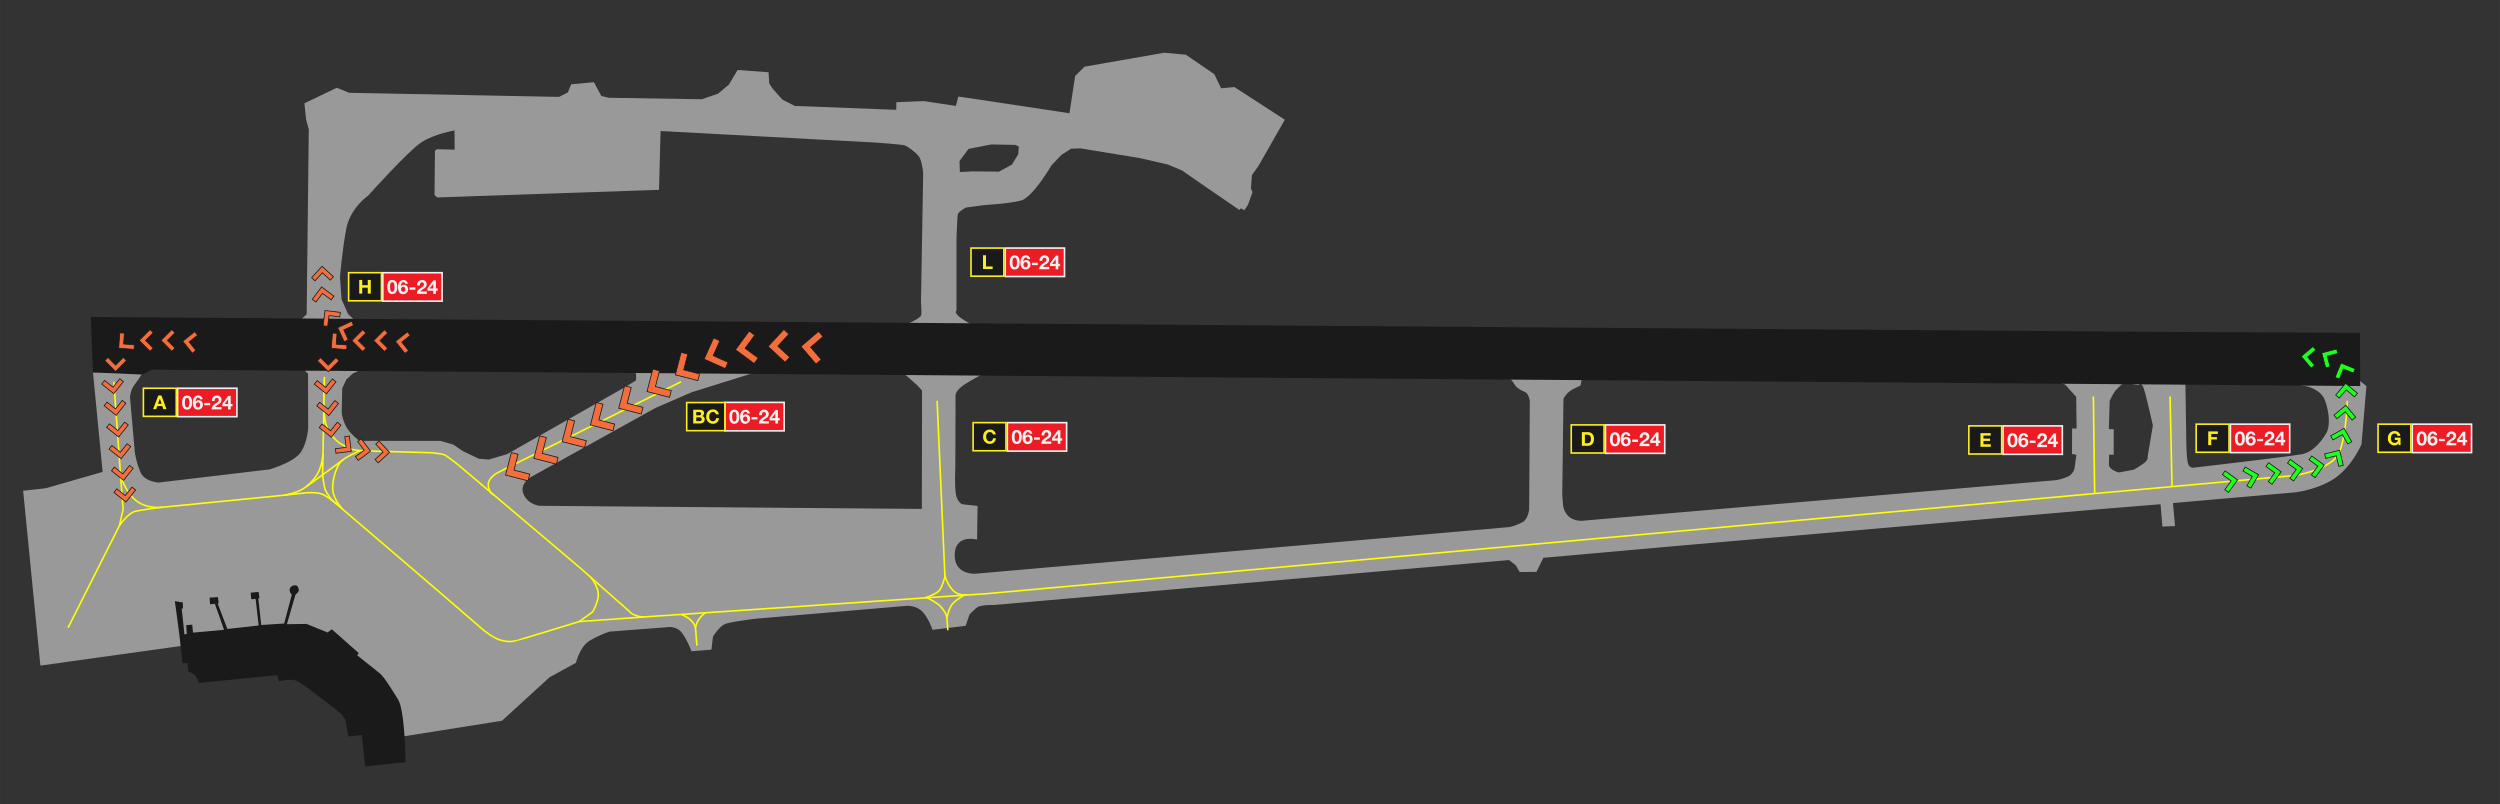 <svg viewBox="0 0 1553.93 500.04" height="176.4mm" width="548.19mm" xmlns="http://www.w3.org/2000/svg"><rect x="0" y="0" width="1553.93" height="500.04" fill="#333333" stroke="none"/><defs><style>.cls-1{fill:#999;}.cls-2,.cls-6{fill:#1a1a1a;}.cls-3{fill:none;stroke:#ff0;}.cls-3,.cls-4,.cls-6,.cls-8,.cls-9{stroke-miterlimit:10;}.cls-4{fill:#ed1c24;stroke:#f2f2f2;}.cls-5{fill:#f2f2f2;}.cls-6{stroke:#fcee21;}.cls-7{fill:#fcee21;}.cls-8{fill:#f36d3d;}.cls-8,.cls-9{stroke:#1a1a1a;stroke-width:0.5px;}.cls-9{fill:#1dff1d;}</style></defs><g data-name="Layout taxi" id="Layout_taxi"><path d="M57.78,231.5l6,61.83L28.49,303.48l-14.12,1.57L25.09,413.73l86-12,76.76-9.7,43.45,32.6,15.18,33.76L312,448l29.55-27,16.43-9s2.35-10,8.5-13.72a65.18,65.18,0,0,1,12.41-5.69l35.45-2.7a10.32,10.32,0,0,1,8.05,1.92c3.54,2.9,7.44,13,7.44,13l12.38-1,.94-8.13s4-6.42,7.71-7.85,18.86-3.25,18.86-3.25l93.87-8s5.73-.36,9.59,3.46,6.43,11.44,6.43,11.44L600.21,389l2.4-7a42.05,42.05,0,0,1,4.68-4.39c2.31-1.78,10.15-1.54,10.15-1.54L938,348.11l4.18,3.3,2.4,4.15,10.46-.09,4.26-8.74,83.43-7.43,261.37-22.73,38.83-3.15,1.18,13.88,7.83-.3-1.28-14.3L1427,306s15.72-2,25.78-9.87,15.07-20,15.07-20l3.06-36.14-4.74-3.83L1422.06,238l11.11,2s9.41,1.67,12.07,9.08,3.13,15.89.8,20-7.78,11.79-15.12,13.21-66.66,8.31-66.66,8.31a3.33,3.33,0,0,1-4-1.79c-1.18-2.69-1.3-13.41-1.3-13.41l-.56-37-40.5-6.07,8.1,6.62,3.39.52s1.62-2.86,3.3,2.56,5.49,22.42,5.49,22.42l-3.25,19.31s.52,1.92-2,3.91a66.46,66.46,0,0,1-6.59,4.27l-9.25,1.73s-6.31-1.59-6.23-5,.11-6.06.11-6.06l2.85,0,0-15.81-3-.07.5-17.46s2-4.64,3.81-6.71a76.81,76.81,0,0,1,5.64-5.39l-49.32-2.82,12.23,4.73,6.84,7.62.24,19.7-2.77-.12-.1,15.94,2.74.46-1.18,8.51a8.13,8.13,0,0,1-3.49,4.77,33,33,0,0,1-7.76,2.48l-295.29,25.3s-5.11,0-8-2.89a11.79,11.79,0,0,1-3.31-6.48l-.55-6.69.76-59.84a15.72,15.72,0,0,1,4.32-5,52.39,52.39,0,0,1,6.19-3.1l2.17-9.68-55.57,2.91,10.44,3,3,4.31a17.71,17.71,0,0,0,5.14,3.19c2.93,1.11,3.39,6,3.39,6l-.4,66.94s-.56,6.06-3.93,8.06a34.47,34.47,0,0,1-8.16,3.13L606.21,356.62s-12.92.84-12.78-11.63,12.3-9.83,12.3-9.83l1.61.11.27-20.81-9.34-1s-2.36-.61-3.73-4.71-.75-17.56-.75-17.56l.15-44.23s-1.23-3.35,5.4-7.86a128.49,128.49,0,0,1,16.31-8.83l-63.59-4.09,11.6,7.53,6.46,5.78,3,3.26L573,316.33l-237.9-1.93s-7.22-1-9.77-7.48,4.95-10.56,4.95-10.56l77.17-42.8,22.59-9.78,43.87-13.71-80.52-1.31,2,3.85-.08,3.86-7.4,4.49L315.2,282.28l-11.31,3.35-6.2-.47-9.95-4.74-6-4.08-8-2.29-50.29,0s-6.22-4.42-8.68-9.64-2.37-8.4-2.37-8.4l.3-14.61,2.55-5.49,3.9-3.64,5.78-2.78-37.41-3.62,2.58,5.3,1.33,1,.12,33.68s-.56,9.84-5,15.76-19,10.16-19,10.16l-69,8.18s-8.51-.53-11.09-6.12a54.35,54.35,0,0,1-3.65-12.55l-3-34.21a14.84,14.84,0,0,1,2.67-7.76c2.61-3.49,6.8-9.83,6.8-9.83Z" class="cls-1"></path><path d="M778.49,119.52l-.93-2.53.61-8.16,3.89-5.41,16.55-29-31.33-20.3-8.29.74-4.18-8.73L737.08,34l-13.46-1.22-49.45,8.65-5.89,5.78L664.74,70.4l-54-8.18L595.65,60l-1.48,5.84-20-3-17,.69-.1,4.74-63-2.42-7.72-3.89-6-6.72-2.21-3.32-.44-7-19.21-1.42-5.45,9.08-6.69,5.63-10.15,3.49-57.74-.92-4.72-1.14-4.58-8.53L355,52.41l-2,5-5.48,2.82L217,57.68l-7.66-3.14-20.12,9.67,1,9.93,1.7,6.3-1.31,114.91L187.7,198l.76,3.93,36.71,1.72-8.86-8.51-4-9.05-1-13.88s1.43-17.27,3.95-30.17,13.53-20.42,13.53-20.42,25-27.85,33.06-33.12S282.5,81.1,282.5,81.1L282.6,93l-11.08-.24-1.18,1-.26,27.39,1.69,1.58,137.86-4.74.95-36.56,134.2,7.21s15.3,1.13,17.29,1.65,7,4.23,9.09,7,2.65,10.53,2.65,10.53l-1.35,80s.56,6.57.07,8.22-7.11,4.66-7.11,4.66l-11,6.43,59.5.15s-12.14-6.32-16.76-9.68-2.63-4.65-2.63-4.65V148.47s.44-13.92.85-15.44,5-4,5-4l11.27-1.55s15.73-.89,23-2.83,19-22,19-22l6.09-6.36,6-3.87,5.82-.21,36.64,6,17.62,4,9,3.8,9.19,6.41,26.32,18.07,1-1,2.13,1.14,2.28-3.39M629,102.29l-8.07,4.42-16.23-.19-8.08.42-.19-6.87,5.53-7.5,14.17-2.78,14,.25.89,0,2.21,1-.3,4.79Z" class="cls-1"></path><path d="M108.65,373.67l.69,4.78,2.13,16.07,2,17.76,3-.27.6,5.35s3.69,1.22,4.85,3.36a32.39,32.39,0,0,1,1.76,3.76l48.49-4.81,1.34,3.85s6.77-2,11-.28,28,20.87,28,20.87l2.26,3.53,1.72,10.13,8.36-.86L227,476.38l25.08-2.6s-.3-32-4.66-39-8.7-14.11-11.54-16.38S222,407.31,222,407.31l1-1.34-16.77-14.83-2.66,2-13.05-5.33-12.2.18,5.3-18.32s2.49-2,2.12-3.13-.56-2.83-2.4-2.73-3.15,1.07-3.3,2.75a4,4,0,0,0,1.35,3l-4.76,18-14.27.94-1.82-16.59.76-.06-.6-3.93-4.93.5.39,4,2.72-.09,1.89,16.46-19.47,2.16-6-15.81.62-.15-.46-3.84-5.19.34.28,4.14,3-.31,5.72,16.16-19.3,1.74-.5-4.93-3.72.27.35,5.46-1.46.34-1.72-16.17.81.14-.09-3.88Z" class="cls-2"></path><polyline points="56.38 197.03 57.78 231.5 88.61 232.82 94.05 229.78 310.38 231.23 1467.05 239.95 1466.9 206.9 1343.36 206.29" class="cls-2"></polyline><g id="Taxiways"><polyline points="70.74 237.29 75.44 302.41 76.53 316.71 74.19 326.8 42.29 390.19" class="cls-3"></polyline><path d="M74.19,326.79s5.36-8,10-9,14-2.24,14-2.24l76.28-7.53,15.79-1.68s6.65-.7,10.44,1,10.73,7.86,10.73,7.86L269.61,365l28.71,24.77s7,6.56,13.15,8.21,9.08.17,9.26.28S360,386.35,360,386.35l15.41-1.07,28.54-2.06,208.92-14.17,813.94-73.53s22.16-3.7,26.91-13.72,5.27-32.7,5.27-32.7" class="cls-3"></path><path d="M582.47,249.1l4.87,109.38s-1.55,6.17-3.47,8.51-8.07,4.28-8.07,4.28,6.56,3.24,8.64,5.5,3.91,4.91,4.09,7.29.61,7.7.61,7.7" class="cls-3"></path><path d="M600.87,369.57a9.3,9.3,0,0,1-8.48-2.59,19.31,19.31,0,0,1-5-9.38" class="cls-3"></path><path d="M588.53,384.06s1.18-5.94,3.43-8.59,7.66-5.78,7.66-5.78" class="cls-3"></path><path d="M423.34,381.9s4.65,1.73,6.67,4.26a10.48,10.48,0,0,1,2.29,4.06l.86,11.1" class="cls-3"></path><path d="M438.47,380.88a16.5,16.5,0,0,0-4.44,4.66,15.32,15.32,0,0,0-1.73,4.68" class="cls-3"></path><path d="M400.05,383.5a13.46,13.46,0,0,1-4.93-1c-3.12-1.11-3.6-2.18-3.6-2.18l-24.76-21.83-7.63-6.73L284.9,289s-6.29-4.91-8.11-6-9.09-1.59-9.09-1.59l-43.78-1.25s-9.11,3.61-12.07,6.83-5.56,12.11-5,17.88,6,11.4,6,11.4l-6.45-5.37s-3.28-4.09-4.23-6.52-1.65-9.33-1.65-9.33l.62-33.66.5-27.08s-1.08,21.51.86,29,8.82,12.31,8.82,12.31,5.93,3.33,8.2,3.87l4.45.68,1,0" class="cls-3"></path><path d="M306.62,307.61l-1.68-1.43s-2.28-3.93-1.17-6.74,4.43-5,4.43-5l6.46-3.37,108.68-53.78" class="cls-3"></path><path d="M176.62,307.83s7.74-1.17,12.61-4.54,24.18-17.62,24.18-17.62" class="cls-3"></path><path d="M190.23,302.59s5.61-4.27,8-9.81a31.41,31.41,0,0,0,2.48-10.68" class="cls-3"></path><path d="M101.28,315.29s-9.68,1.41-16.66-4.06-9.68-15.78-9.68-15.78" class="cls-3"></path><path d="M367.19,358.88s6.25,6.93,4.33,13.76-3.64,8.11-3.64,8.11l-7.91,5.6" class="cls-3"></path></g><rect height="17.69" width="36.85" y="241.32" x="110.4" class="cls-4"></rect><path d="M116.29,245.85c1.69,0,3.11,1.07,3.11,4.36s-1.42,4.43-3.11,4.43-3.09-1.06-3.09-4.43S114.62,245.85,116.29,245.85Zm0,7.38c1.4,0,1.4-2.07,1.4-3s0-2.94-1.4-2.94-1.38,2.06-1.38,2.94S114.91,253.23,116.29,253.23Z" class="cls-5"></path><path d="M124.34,248.19a1.21,1.21,0,0,0-1.13-1.05c-1.25,0-1.57,1.63-1.62,2.58l0,0a2.16,2.16,0,0,1,1.91-.94,2.7,2.7,0,0,1,1.94.87,2.89,2.89,0,0,1,.65,1.88,2.93,2.93,0,0,1-3,3.09c-2.56,0-3.25-2.23-3.25-4.37s.92-4.42,3.32-4.42a2.58,2.58,0,0,1,2.74,2.34Zm-2.6,3.47a1.46,1.46,0,0,0,1.37,1.57,1.42,1.42,0,0,0,1.29-1.55c0-.79-.41-1.59-1.29-1.59A1.4,1.4,0,0,0,121.74,251.66Z" class="cls-5"></path><path d="M127,250.44h3.63v1.47H127Z" class="cls-5"></path><path d="M131.73,249.27c-.06-1.93,1-3.42,3.06-3.42a2.69,2.69,0,0,1,2.9,2.65,3,3,0,0,1-1.51,2.56,9.32,9.32,0,0,0-2.44,1.94h4v1.47h-6.2c0-1.95,1.2-2.79,2.66-3.78.75-.5,1.76-1,1.78-2.06a1.22,1.22,0,0,0-1.27-1.3c-1,0-1.34,1-1.34,1.94Z" class="cls-5"></path><path d="M141.76,252.52h-3.57V251l3.67-4.93h1.53v5.08h1.12v1.42h-1.12v1.95h-1.63Zm0-4.35h0l-2.18,2.93h2.22Z" class="cls-5"></path><rect height="17.47" width="20.41" y="241.32" x="89.13" class="cls-6"></rect><path d="M98.39,245.8h1.92l3.19,8.51h-2l-.64-1.89H97.73l-.67,1.89H95.17ZM98.22,251h2.2l-1.07-3.12h0Z" class="cls-7"></path><rect height="17.69" width="36.85" y="169.5" x="237.94" class="cls-4"></rect><path d="M243.83,174c1.69,0,3.11,1.06,3.11,4.35s-1.42,4.43-3.11,4.43-3.09-1.06-3.09-4.43S242.16,174,243.83,174Zm0,7.37c1.4,0,1.4-2.06,1.4-3s0-2.94-1.4-2.94-1.38,2.06-1.38,2.94S242.45,181.41,243.83,181.41Z" class="cls-5"></path><path d="M251.88,176.38a1.2,1.2,0,0,0-1.13-1c-1.25,0-1.57,1.63-1.62,2.57l0,0a2.16,2.16,0,0,1,1.91-.94,2.68,2.68,0,0,1,1.94.87,2.9,2.9,0,0,1,.66,1.88,2.94,2.94,0,0,1-3,3.09c-2.56,0-3.25-2.23-3.25-4.37s.92-4.41,3.32-4.41a2.58,2.58,0,0,1,2.74,2.34Zm-2.59,3.46a1.45,1.45,0,0,0,1.36,1.57,1.41,1.41,0,0,0,1.29-1.54c0-.8-.41-1.6-1.29-1.6A1.39,1.39,0,0,0,249.29,179.84Z" class="cls-5"></path><path d="M254.55,178.62h3.63v1.47h-3.63Z" class="cls-5"></path><path d="M259.27,177.45a3,3,0,0,1,3.07-3.41,2.69,2.69,0,0,1,2.89,2.64,3,3,0,0,1-1.51,2.56,9.12,9.12,0,0,0-2.43,1.94h4v1.47h-6.2c0-2,1.2-2.78,2.66-3.77.75-.51,1.77-1,1.78-2.07a1.22,1.22,0,0,0-1.27-1.3c-1,0-1.34,1.05-1.34,1.94Z" class="cls-5"></path><path d="M269.3,180.7h-3.57v-1.57l3.67-4.93h1.53v5.09h1.12v1.41h-1.12v2H269.3Zm0-4.35h0l-2.18,2.94h2.22Z" class="cls-5"></path><rect height="17.47" width="20.41" y="169.5" x="216.67" class="cls-6"></rect><path d="M223.28,174h1.87v3.26h3.44V174h1.87v8.5h-1.87v-3.67h-3.44v3.67h-1.87Z" class="cls-7"></path><rect height="17.69" width="36.85" y="262.71" x="626.13" class="cls-4"></rect><path d="M632,267.24c1.69,0,3.11,1.07,3.11,4.36S633.71,276,632,276s-3.09-1.06-3.09-4.43S630.35,267.24,632,267.24Zm0,7.38c1.4,0,1.4-2.06,1.4-3s0-2.94-1.4-2.94-1.38,2.06-1.38,2.94S630.64,274.62,632,274.62Z" class="cls-5"></path><path d="M640.07,269.59a1.21,1.21,0,0,0-1.14-1c-1.24,0-1.56,1.62-1.61,2.57l0,0a2.16,2.16,0,0,1,1.91-.94,2.7,2.7,0,0,1,1.94.87,2.89,2.89,0,0,1,.65,1.88,2.93,2.93,0,0,1-3,3.09c-2.56,0-3.25-2.23-3.25-4.37s.92-4.42,3.32-4.42a2.59,2.59,0,0,1,2.74,2.35Zm-2.6,3.46a1.46,1.46,0,0,0,1.37,1.57,1.42,1.42,0,0,0,1.29-1.55c0-.79-.41-1.59-1.29-1.59A1.4,1.4,0,0,0,637.47,273.05Z" class="cls-5"></path><path d="M642.74,271.83h3.63v1.47h-3.63Z" class="cls-5"></path><path d="M647.46,270.66c-.06-1.93,1-3.42,3.06-3.42a2.69,2.69,0,0,1,2.9,2.65,3,3,0,0,1-1.51,2.56,9.32,9.32,0,0,0-2.44,1.94h4v1.47h-6.21c0-1.95,1.21-2.79,2.67-3.78.75-.5,1.76-1,1.78-2.06a1.22,1.22,0,0,0-1.27-1.3c-1,0-1.34,1-1.34,1.94Z" class="cls-5"></path><path d="M657.49,273.91h-3.57v-1.57l3.66-4.93h1.54v5.08h1.12v1.42h-1.12v1.95h-1.63Zm0-4.35h0l-2.18,2.93h2.22Z" class="cls-5"></path><rect height="17.47" width="20.41" y="262.71" x="604.85" class="cls-6"></rect><path d="M617.14,270.06a1.84,1.84,0,0,0-1.86-1.5c-1.68,0-2.31,1.44-2.31,2.92s.63,2.85,2.31,2.85a1.91,1.91,0,0,0,1.93-1.9H619a3.59,3.59,0,0,1-3.74,3.48,4.11,4.11,0,0,1-4.18-4.43c0-2.52,1.55-4.49,4.18-4.49a3.46,3.46,0,0,1,3.67,3.07Z" class="cls-7"></path><rect height="17.69" width="36.85" y="154.19" x="624.82" class="cls-4"></rect><path d="M630.71,158.73c1.69,0,3.11,1.06,3.11,4.36s-1.42,4.43-3.11,4.43-3.09-1.07-3.09-4.43S629,158.73,630.71,158.73Zm0,7.37c1.4,0,1.4-2.06,1.4-3s0-3-1.4-3-1.38,2.07-1.38,3S629.33,166.1,630.71,166.1Z" class="cls-5"></path><path d="M638.76,161.07a1.2,1.2,0,0,0-1.13-1c-1.25,0-1.57,1.63-1.62,2.57l0,0a2.15,2.15,0,0,1,1.91-1,2.68,2.68,0,0,1,1.94.87,2.91,2.91,0,0,1,.66,1.89,2.94,2.94,0,0,1-3,3.09c-2.56,0-3.25-2.24-3.25-4.37s.92-4.42,3.32-4.42a2.58,2.58,0,0,1,2.74,2.34Zm-2.59,3.46a1.45,1.45,0,0,0,1.36,1.57,1.41,1.41,0,0,0,1.29-1.54c0-.8-.41-1.59-1.29-1.59A1.38,1.38,0,0,0,636.17,164.53Z" class="cls-5"></path><path d="M641.43,163.32h3.63v1.47h-3.63Z" class="cls-5"></path><path d="M646.15,162.14a3,3,0,0,1,3.07-3.41,2.69,2.69,0,0,1,2.89,2.64,3,3,0,0,1-1.51,2.56,9.32,9.32,0,0,0-2.43,1.94h4v1.48H646c0-2,1.2-2.79,2.66-3.78.75-.51,1.77-1,1.78-2.06a1.22,1.22,0,0,0-1.27-1.31c-1,0-1.34,1.05-1.34,1.94Z" class="cls-5"></path><path d="M656.18,165.39h-3.57v-1.57l3.67-4.92h1.53V164h1.12v1.41h-1.12v2h-1.63Zm0-4.34h0L654,164h2.22Z" class="cls-5"></path><rect height="17.47" width="20.41" y="154.19" x="603.55" class="cls-6"></rect><path d="M611,158.68h1.87v6.94h4.15v1.57h-6Z" class="cls-7"></path><rect height="17.69" width="36.85" y="264.11" x="997.91" class="cls-4"></rect><path d="M1003.8,268.64c1.69,0,3.11,1.06,3.11,4.36s-1.42,4.43-3.11,4.43-3.09-1.06-3.09-4.43S1002.13,268.64,1003.8,268.64Zm0,7.38c1.4,0,1.4-2.07,1.4-3s0-2.95-1.4-2.95-1.38,2.07-1.38,2.95S1002.42,276,1003.8,276Z" class="cls-5"></path><path d="M1011.85,271a1.21,1.21,0,0,0-1.13-1.05c-1.25,0-1.57,1.63-1.62,2.57l0,0a2.14,2.14,0,0,1,1.91-.94,2.7,2.7,0,0,1,1.94.87,2.89,2.89,0,0,1,.65,1.88,2.93,2.93,0,0,1-3,3.09c-2.56,0-3.25-2.23-3.25-4.37s.92-4.42,3.32-4.42a2.58,2.58,0,0,1,2.74,2.34Zm-2.59,3.47a1.46,1.46,0,0,0,1.36,1.57,1.42,1.42,0,0,0,1.29-1.55c0-.79-.41-1.59-1.29-1.59A1.39,1.39,0,0,0,1009.26,274.45Z" class="cls-5"></path><path d="M1014.52,273.23h3.63v1.47h-3.63Z" class="cls-5"></path><path d="M1019.24,272.06a3,3,0,0,1,3.07-3.42,2.69,2.69,0,0,1,2.89,2.65,3,3,0,0,1-1.51,2.55,9.57,9.57,0,0,0-2.44,2h4v1.47h-6.2c0-1.95,1.2-2.79,2.66-3.78.75-.5,1.77-1,1.78-2.06a1.22,1.22,0,0,0-1.27-1.31c-1,0-1.34,1.06-1.34,1.95Z" class="cls-5"></path><path d="M1029.27,275.31h-3.57v-1.57l3.67-4.93h1.53v5.08H1032v1.42h-1.12v1.95h-1.63Zm0-4.35h0l-2.18,2.93h2.22Z" class="cls-5"></path><rect height="17.47" width="20.41" y="264.11" x="976.64" class="cls-6"></rect><path d="M983.25,268.59h3.67c2.2,0,3.86,1.39,3.86,4.21,0,2.47-1.26,4.3-3.86,4.3h-3.67Zm1.87,6.94h1.67c1.08,0,2.12-.67,2.12-2.55,0-1.72-.6-2.81-2.46-2.81h-1.33Z" class="cls-7"></path><rect height="17.69" width="36.85" y="264.72" x="1245.05" class="cls-4"></rect><path d="M1250.94,269.26c1.69,0,3.12,1.06,3.12,4.36s-1.43,4.43-3.12,4.43-3.09-1.07-3.09-4.43S1249.28,269.26,1250.94,269.26Zm0,7.38c1.4,0,1.4-2.07,1.4-3s0-2.95-1.4-2.95-1.37,2.07-1.37,2.95S1249.57,276.64,1250.94,276.64Z" class="cls-5"></path><path d="M1259,271.6a1.2,1.2,0,0,0-1.13-1.05c-1.24,0-1.57,1.63-1.62,2.57l0,0a2.12,2.12,0,0,1,1.9-.94,2.71,2.71,0,0,1,1.95.86,3.09,3.09,0,0,1-2.31,5c-2.56,0-3.25-2.24-3.25-4.37s.92-4.42,3.32-4.42a2.58,2.58,0,0,1,2.74,2.34Zm-2.59,3.47a1.46,1.46,0,0,0,1.36,1.57,1.42,1.42,0,0,0,1.29-1.55c0-.8-.41-1.59-1.29-1.59A1.39,1.39,0,0,0,1256.4,275.07Z" class="cls-5"></path><path d="M1261.66,273.85h3.63v1.47h-3.63Z" class="cls-5"></path><path d="M1266.38,272.68a3,3,0,0,1,3.07-3.42,2.69,2.69,0,0,1,2.89,2.64,3,3,0,0,1-1.5,2.56,9,9,0,0,0-2.44,2h4v1.47h-6.2c0-2,1.21-2.79,2.67-3.78.74-.51,1.76-1,1.77-2.06a1.22,1.22,0,0,0-1.27-1.31c-1,0-1.34,1-1.34,1.95Z" class="cls-5"></path><path d="M1276.41,275.92h-3.57v-1.57l3.67-4.92H1278v5.08h1.12v1.41H1278v2h-1.63Zm0-4.34h0l-2.19,2.93h2.22Z" class="cls-5"></path><rect height="17.47" width="20.41" y="264.72" x="1223.78" class="cls-6"></rect><path d="M1231,269.21h6.36v1.57h-4.49v1.83h4.12v1.45h-4.12v2.09h4.58v1.57H1231Z" class="cls-7"></path><rect height="17.69" width="36.85" y="263.65" x="1499.4" class="cls-4"></rect><path d="M1505.29,268.19c1.69,0,3.11,1.06,3.11,4.36S1507,277,1505.29,277s-3.09-1.07-3.09-4.43S1503.62,268.19,1505.29,268.19Zm0,7.37c1.4,0,1.4-2.06,1.4-3s0-2.95-1.4-2.95-1.38,2.07-1.38,2.95S1503.91,275.56,1505.29,275.56Z" class="cls-5"></path><path d="M1513.34,270.53a1.2,1.2,0,0,0-1.13-1c-1.25,0-1.57,1.63-1.62,2.57l0,0a2.14,2.14,0,0,1,1.91-.94,2.69,2.69,0,0,1,1.94.86,2.91,2.91,0,0,1,.66,1.89,2.94,2.94,0,0,1-3,3.09c-2.56,0-3.25-2.24-3.25-4.37s.92-4.42,3.32-4.42a2.58,2.58,0,0,1,2.74,2.34Zm-2.59,3.47a1.45,1.45,0,0,0,1.36,1.56,1.41,1.41,0,0,0,1.29-1.54c0-.8-.41-1.59-1.29-1.59A1.39,1.39,0,0,0,1510.75,274Z" class="cls-5"></path><path d="M1516,272.78h3.63v1.47H1516Z" class="cls-5"></path><path d="M1520.73,271.61a3,3,0,0,1,3.07-3.42,2.69,2.69,0,0,1,2.89,2.64,3,3,0,0,1-1.51,2.56,9.36,9.36,0,0,0-2.44,1.95h4v1.47h-6.2c0-2,1.2-2.79,2.66-3.78.75-.51,1.77-1,1.78-2.06a1.22,1.22,0,0,0-1.27-1.31c-1,0-1.34,1-1.34,1.95Z" class="cls-5"></path><path d="M1530.76,274.85h-3.57v-1.57l3.67-4.92h1.53v5.08h1.12v1.41h-1.12v2h-1.63Zm0-4.34h0l-2.18,2.93h2.22Z" class="cls-5"></path><rect height="17.47" width="20.41" y="263.65" x="1478.13" class="cls-6"></rect><path d="M1490.78,275.68a2.87,2.87,0,0,1-2.34,1.17,4.1,4.1,0,0,1-4.18-4.42c0-2.53,1.55-4.49,4.18-4.49a3.42,3.42,0,0,1,3.59,3h-1.79a1.74,1.74,0,0,0-1.8-1.43c-1.68,0-2.31,1.43-2.31,2.92s.63,2.85,2.31,2.85a1.85,1.85,0,0,0,2-1.84h-1.88v-1.39h3.57v4.6H1491Z" class="cls-7"></path><rect height="17.69" width="36.85" y="263.65" x="1386.37" class="cls-4"></rect><path d="M1392.26,268.19c1.69,0,3.11,1.06,3.11,4.36S1394,277,1392.26,277s-3.09-1.07-3.09-4.43S1390.59,268.19,1392.26,268.19Zm0,7.37c1.4,0,1.4-2.06,1.4-3s0-2.95-1.4-2.95-1.38,2.07-1.38,2.95S1390.88,275.56,1392.26,275.56Z" class="cls-5"></path><path d="M1400.31,270.53a1.21,1.21,0,0,0-1.14-1c-1.24,0-1.57,1.63-1.61,2.57l0,0a2.15,2.15,0,0,1,1.91-.95,2.7,2.7,0,0,1,1.94.87,2.9,2.9,0,0,1,.65,1.89,2.94,2.94,0,0,1-3,3.09c-2.55,0-3.24-2.24-3.24-4.37s.92-4.42,3.32-4.42a2.59,2.59,0,0,1,2.74,2.34Zm-2.6,3.46a1.46,1.46,0,0,0,1.37,1.57,1.41,1.41,0,0,0,1.29-1.54c0-.8-.41-1.59-1.29-1.59A1.39,1.39,0,0,0,1397.71,274Z" class="cls-5"></path><path d="M1403,272.78h3.63v1.47H1403Z" class="cls-5"></path><path d="M1407.7,271.6c-.06-1.93,1-3.41,3.06-3.41a2.69,2.69,0,0,1,2.9,2.64,3,3,0,0,1-1.51,2.56,9.53,9.53,0,0,0-2.44,1.94h4v1.48h-6.21c0-2,1.21-2.79,2.67-3.78.75-.51,1.76-1,1.77-2.06a1.22,1.22,0,0,0-1.26-1.31c-1,0-1.34,1-1.34,1.94Z" class="cls-5"></path><path d="M1417.73,274.85h-3.57v-1.57l3.66-4.92h1.54v5.08h1.12v1.41h-1.12v2h-1.63Zm0-4.34h0l-2.18,2.93h2.22Z" class="cls-5"></path><rect height="17.47" width="20.41" y="263.65" x="1365.09" class="cls-6"></rect><path d="M1372.59,268.14h6v1.57h-4.11v2H1378v1.45h-3.56v3.52h-1.87Z" class="cls-7"></path><rect height="17.69" width="36.85" y="250.11" x="450.55" class="cls-4"></rect><path d="M456.43,254.65c1.69,0,3.12,1.06,3.12,4.35s-1.43,4.43-3.12,4.43-3.09-1.06-3.09-4.43S454.77,254.65,456.43,254.65Zm0,7.37c1.4,0,1.4-2.06,1.4-3s0-2.94-1.4-2.94-1.37,2.06-1.37,2.94S455.06,262,456.43,262Z" class="cls-5"></path><path d="M464.49,257a1.21,1.21,0,0,0-1.14-1.05c-1.24,0-1.57,1.63-1.62,2.57l0,0a2.15,2.15,0,0,1,1.9-.94,2.72,2.72,0,0,1,1.95.87,3.08,3.08,0,0,1-2.31,5c-2.56,0-3.24-2.23-3.24-4.37s.91-4.41,3.31-4.41a2.59,2.59,0,0,1,2.75,2.34Zm-2.6,3.46a1.46,1.46,0,0,0,1.36,1.57,1.41,1.41,0,0,0,1.3-1.54c0-.8-.41-1.6-1.3-1.6A1.4,1.4,0,0,0,461.89,260.45Z" class="cls-5"></path><path d="M467.15,259.23h3.64v1.48h-3.64Z" class="cls-5"></path><path d="M471.87,258.06a3,3,0,0,1,3.07-3.41,2.69,2.69,0,0,1,2.9,2.64,3,3,0,0,1-1.51,2.56,9.16,9.16,0,0,0-2.44,1.94h4v1.47h-6.2c0-1.95,1.21-2.78,2.67-3.77.75-.51,1.76-1,1.77-2.07a1.22,1.22,0,0,0-1.26-1.3c-1,0-1.34,1.05-1.34,1.94Z" class="cls-5"></path><path d="M481.91,261.31h-3.58v-1.57l3.67-4.93h1.54v5.09h1.12v1.41h-1.12v1.95h-1.63Zm0-4.35h0l-2.19,2.94h2.23Z" class="cls-5"></path><rect height="17.47" width="23.72" y="250.22" x="426.83" class="cls-6"></rect><path d="M430.89,254.7h4c1.62,0,2.72.53,2.72,2.11a1.87,1.87,0,0,1-1.16,1.78,2.08,2.08,0,0,1,1.56,2.16c0,1.72-1.47,2.46-3,2.46h-4.13Zm1.87,3.45h1.9c.66,0,1.14-.3,1.14-1s-.62-1-1.28-1h-1.76Zm0,3.61h2c.74,0,1.38-.24,1.38-1.12s-.55-1.22-1.35-1.22h-2Z" class="cls-7"></path><path d="M445,257.56a1.85,1.85,0,0,0-1.86-1.49c-1.68,0-2.31,1.44-2.31,2.92s.63,2.85,2.31,2.85a1.9,1.9,0,0,0,1.93-1.9h1.81a3.59,3.59,0,0,1-3.74,3.48,4.11,4.11,0,0,1-4.18-4.43c0-2.52,1.55-4.49,4.18-4.49a3.45,3.45,0,0,1,3.67,3.06Z" class="cls-7"></path><line y2="246.4" x2="1348.85" y1="302.45" x1="1350.08" class="cls-3"></line><line y2="246.4" x2="1301.18" y1="306.79" x1="1302" class="cls-3"></line><polygon points="317.84 281.31 322 282.38 319.48 292.2 329.29 294.73 328.22 298.9 314.24 295.3 317.84 281.31" class="cls-8"></polygon><polygon points="335.43 270.93 339.59 272 337.06 281.82 346.88 284.35 345.81 288.51 331.82 284.91 335.43 270.93" class="cls-8"></polygon><polygon points="353.01 260.55 357.18 261.62 354.65 271.44 364.47 273.97 363.4 278.13 349.41 274.53 353.01 260.55" class="cls-8"></polygon><polygon points="370.6 250.16 374.77 251.23 372.24 261.05 382.06 263.58 380.99 267.75 367 264.15 370.6 250.16" class="cls-8"></polygon><polygon points="388.19 239.78 392.35 240.85 389.82 250.67 399.64 253.19 398.57 257.36 384.58 253.76 388.19 239.78" class="cls-8"></polygon><polygon points="405.77 229.39 409.93 230.46 407.41 240.28 417.23 242.81 416.16 246.97 402.17 243.38 405.77 229.39" class="cls-8"></polygon><polygon points="423.34 219 427.51 220.06 424.99 229.89 434.81 232.41 433.74 236.57 419.75 232.99 423.34 219" class="cls-8"></polygon><polygon points="443.54 210.04 447.47 211.8 443.32 221.06 452.58 225.2 450.82 229.13 437.64 223.22 443.54 210.04" class="cls-8"></polygon><polygon points="465.66 205.78 469.13 208.33 463.13 216.5 471.3 222.5 468.75 225.97 457.11 217.42 465.66 205.78" class="cls-8"></polygon><polygon points="487.23 204.76 490.38 207.69 483.48 215.12 490.9 222.02 487.98 225.17 477.4 215.34 487.23 204.76" class="cls-8"></polygon><polygon points="508.78 205.95 511.58 209.22 503.88 215.81 510.47 223.51 507.2 226.31 497.81 215.34 508.78 205.95" class="cls-8"></polygon><polygon points="1464.23 259.31 1462.03 261.13 1457.73 255.95 1452.55 260.25 1450.73 258.05 1458.11 251.93 1464.23 259.31" class="cls-9"></polygon><polygon points="1465.32 244.49 1463.47 246.66 1458.34 242.3 1453.98 247.43 1451.8 245.58 1458.01 238.28 1465.32 244.49" class="cls-9"></polygon><polygon points="1463.94 229.23 1462.87 231.88 1456.63 229.36 1454.11 235.61 1451.46 234.54 1455.04 225.65 1463.94 229.23" class="cls-9"></polygon><polygon points="1452.42 216.92 1453.14 219.69 1446.62 221.38 1448.31 227.9 1445.55 228.61 1443.14 219.33 1452.42 216.92" class="cls-9"></polygon><polygon points="1437.71 215.35 1439.54 217.54 1434.38 221.87 1438.71 227.02 1436.52 228.86 1430.36 221.51 1437.71 215.35" class="cls-9"></polygon><polygon points="1461.78 274.56 1459.3 275.97 1455.98 270.12 1450.12 273.44 1448.71 270.95 1457.05 266.22 1461.78 274.56" class="cls-9"></polygon><polygon points="1456.52 289.19 1453.75 289.86 1452.15 283.32 1445.61 284.92 1444.93 282.15 1454.25 279.87 1456.52 289.19" class="cls-9"></polygon><polygon points="1439.03 296.85 1436.72 295.16 1440.69 289.73 1435.26 285.76 1436.94 283.45 1444.69 289.1 1439.03 296.85" class="cls-9"></polygon><polygon points="1425.63 298.94 1423.33 297.25 1427.3 291.82 1421.86 287.85 1423.54 285.54 1431.29 291.19 1425.63 298.94" class="cls-9"></polygon><polygon points="1412.23 301.03 1409.93 299.34 1413.9 293.91 1408.46 289.94 1410.14 287.63 1417.89 293.28 1412.23 301.03" class="cls-9"></polygon><polygon points="1399.06 303.4 1396.59 301.97 1399.98 296.15 1394.16 292.76 1395.59 290.29 1403.88 295.11 1399.06 303.4" class="cls-9"></polygon><polygon points="1385.18 306.08 1382.87 304.4 1386.84 298.96 1381.4 294.99 1383.09 292.69 1390.83 298.34 1385.18 306.08" class="cls-9"></polygon><polygon points="70.8 306.09 72.58 303.85 77.84 308.05 82.04 302.79 84.28 304.57 78.3 312.06 70.8 306.09" class="cls-8"></polygon><polygon points="69.28 292.61 71.06 290.38 76.33 294.58 80.52 289.31 82.75 291.09 76.78 298.59 69.28 292.61" class="cls-8"></polygon><polygon points="67.76 279.14 69.54 276.9 74.81 281.1 79 275.84 81.24 277.62 75.26 285.12 67.76 279.14" class="cls-8"></polygon><polygon points="66.24 265.66 68.02 263.43 73.29 267.63 77.48 262.36 79.72 264.14 73.74 271.64 66.24 265.66" class="cls-8"></polygon><polygon points="64.72 252.19 66.5 249.96 71.77 254.15 75.96 248.89 78.2 250.67 72.22 258.17 64.72 252.19" class="cls-8"></polygon><polygon points="63.2 238.71 64.98 236.48 70.25 240.68 74.44 235.41 76.68 237.19 70.7 244.69 63.2 238.71" class="cls-8"></polygon><polygon points="65.07 224.16 67.09 222.15 71.85 226.91 76.61 222.15 78.63 224.16 71.85 230.94 65.07 224.16" class="cls-8"></polygon><polygon points="74.47 206.88 77.32 207.1 76.81 213.81 83.52 214.33 83.3 217.18 73.74 216.44 74.47 206.88" class="cls-8"></polygon><polygon points="93.24 204.82 95.26 206.84 90.5 211.6 95.26 216.36 93.24 218.38 86.46 211.6 93.24 204.82" class="cls-8"></polygon><polygon points="106.8 204.82 108.82 206.84 104.06 211.6 108.82 216.36 106.8 218.38 100.02 211.6 106.8 204.82" class="cls-8"></polygon><polygon points="121.04 206.12 122.82 208.35 117.57 212.56 121.77 217.82 119.54 219.6 113.55 212.11 121.04 206.12" class="cls-8"></polygon><polygon points="235.05 287.68 233.12 285.57 238.08 281.02 233.53 276.06 235.63 274.13 242.12 281.19 235.05 287.68" class="cls-8"></polygon><polygon points="222.65 286.16 220.94 283.88 226.32 279.84 222.29 274.45 224.57 272.74 230.32 280.41 222.65 286.16" class="cls-8"></polygon><polygon points="208.83 281.73 208.47 278.9 215.16 278.07 214.32 271.39 217.16 271.04 218.34 280.55 208.83 281.73" class="cls-8"></polygon><polygon points="198.42 265.78 200.2 263.55 205.46 267.75 209.66 262.48 211.89 264.26 205.92 271.76 198.42 265.78" class="cls-8"></polygon><polygon points="196.9 252.31 198.68 250.07 203.94 254.27 208.14 249.01 210.38 250.79 204.4 258.29 196.9 252.31" class="cls-8"></polygon><polygon points="195.38 238.83 197.16 236.6 202.43 240.8 206.62 235.53 208.85 237.31 202.88 244.81 195.38 238.83" class="cls-8"></polygon><polygon points="197.25 224.28 199.26 222.27 204.03 227.03 208.79 222.27 210.81 224.28 204.03 231.07 197.25 224.28" class="cls-8"></polygon><polygon points="206.65 207 209.5 207.22 208.98 213.93 215.69 214.45 215.48 217.3 205.92 216.56 206.65 207" class="cls-8"></polygon><polygon points="225.42 204.94 227.44 206.96 222.68 211.72 227.44 216.48 225.42 218.5 218.64 211.72 225.42 204.94" class="cls-8"></polygon><polygon points="238.98 204.94 241 206.96 236.24 211.72 241 216.48 238.98 218.5 232.2 211.72 238.98 204.94" class="cls-8"></polygon><polygon points="253.22 206.24 255 208.47 249.75 212.68 253.95 217.94 251.72 219.72 245.73 212.23 253.22 206.24" class="cls-8"></polygon><polygon points="193.7 172.59 195.8 174.53 200.35 169.56 205.31 174.12 207.24 172.01 200.18 165.53 193.7 172.59" class="cls-8"></polygon><polygon points="194.12 186.02 196.41 187.73 200.44 182.34 205.83 186.38 207.54 184.09 199.87 178.34 194.12 186.02" class="cls-8"></polygon><polygon points="200.83 202.51 203.67 202.86 204.5 196.18 211.18 197.01 211.53 194.18 202.02 192.99 200.83 202.51" class="cls-8"></polygon><polygon points="213.89 212.38 216.48 211.19 213.67 205.07 219.79 202.26 218.59 199.66 209.88 203.67 213.89 212.38" class="cls-8"></polygon></g></svg>